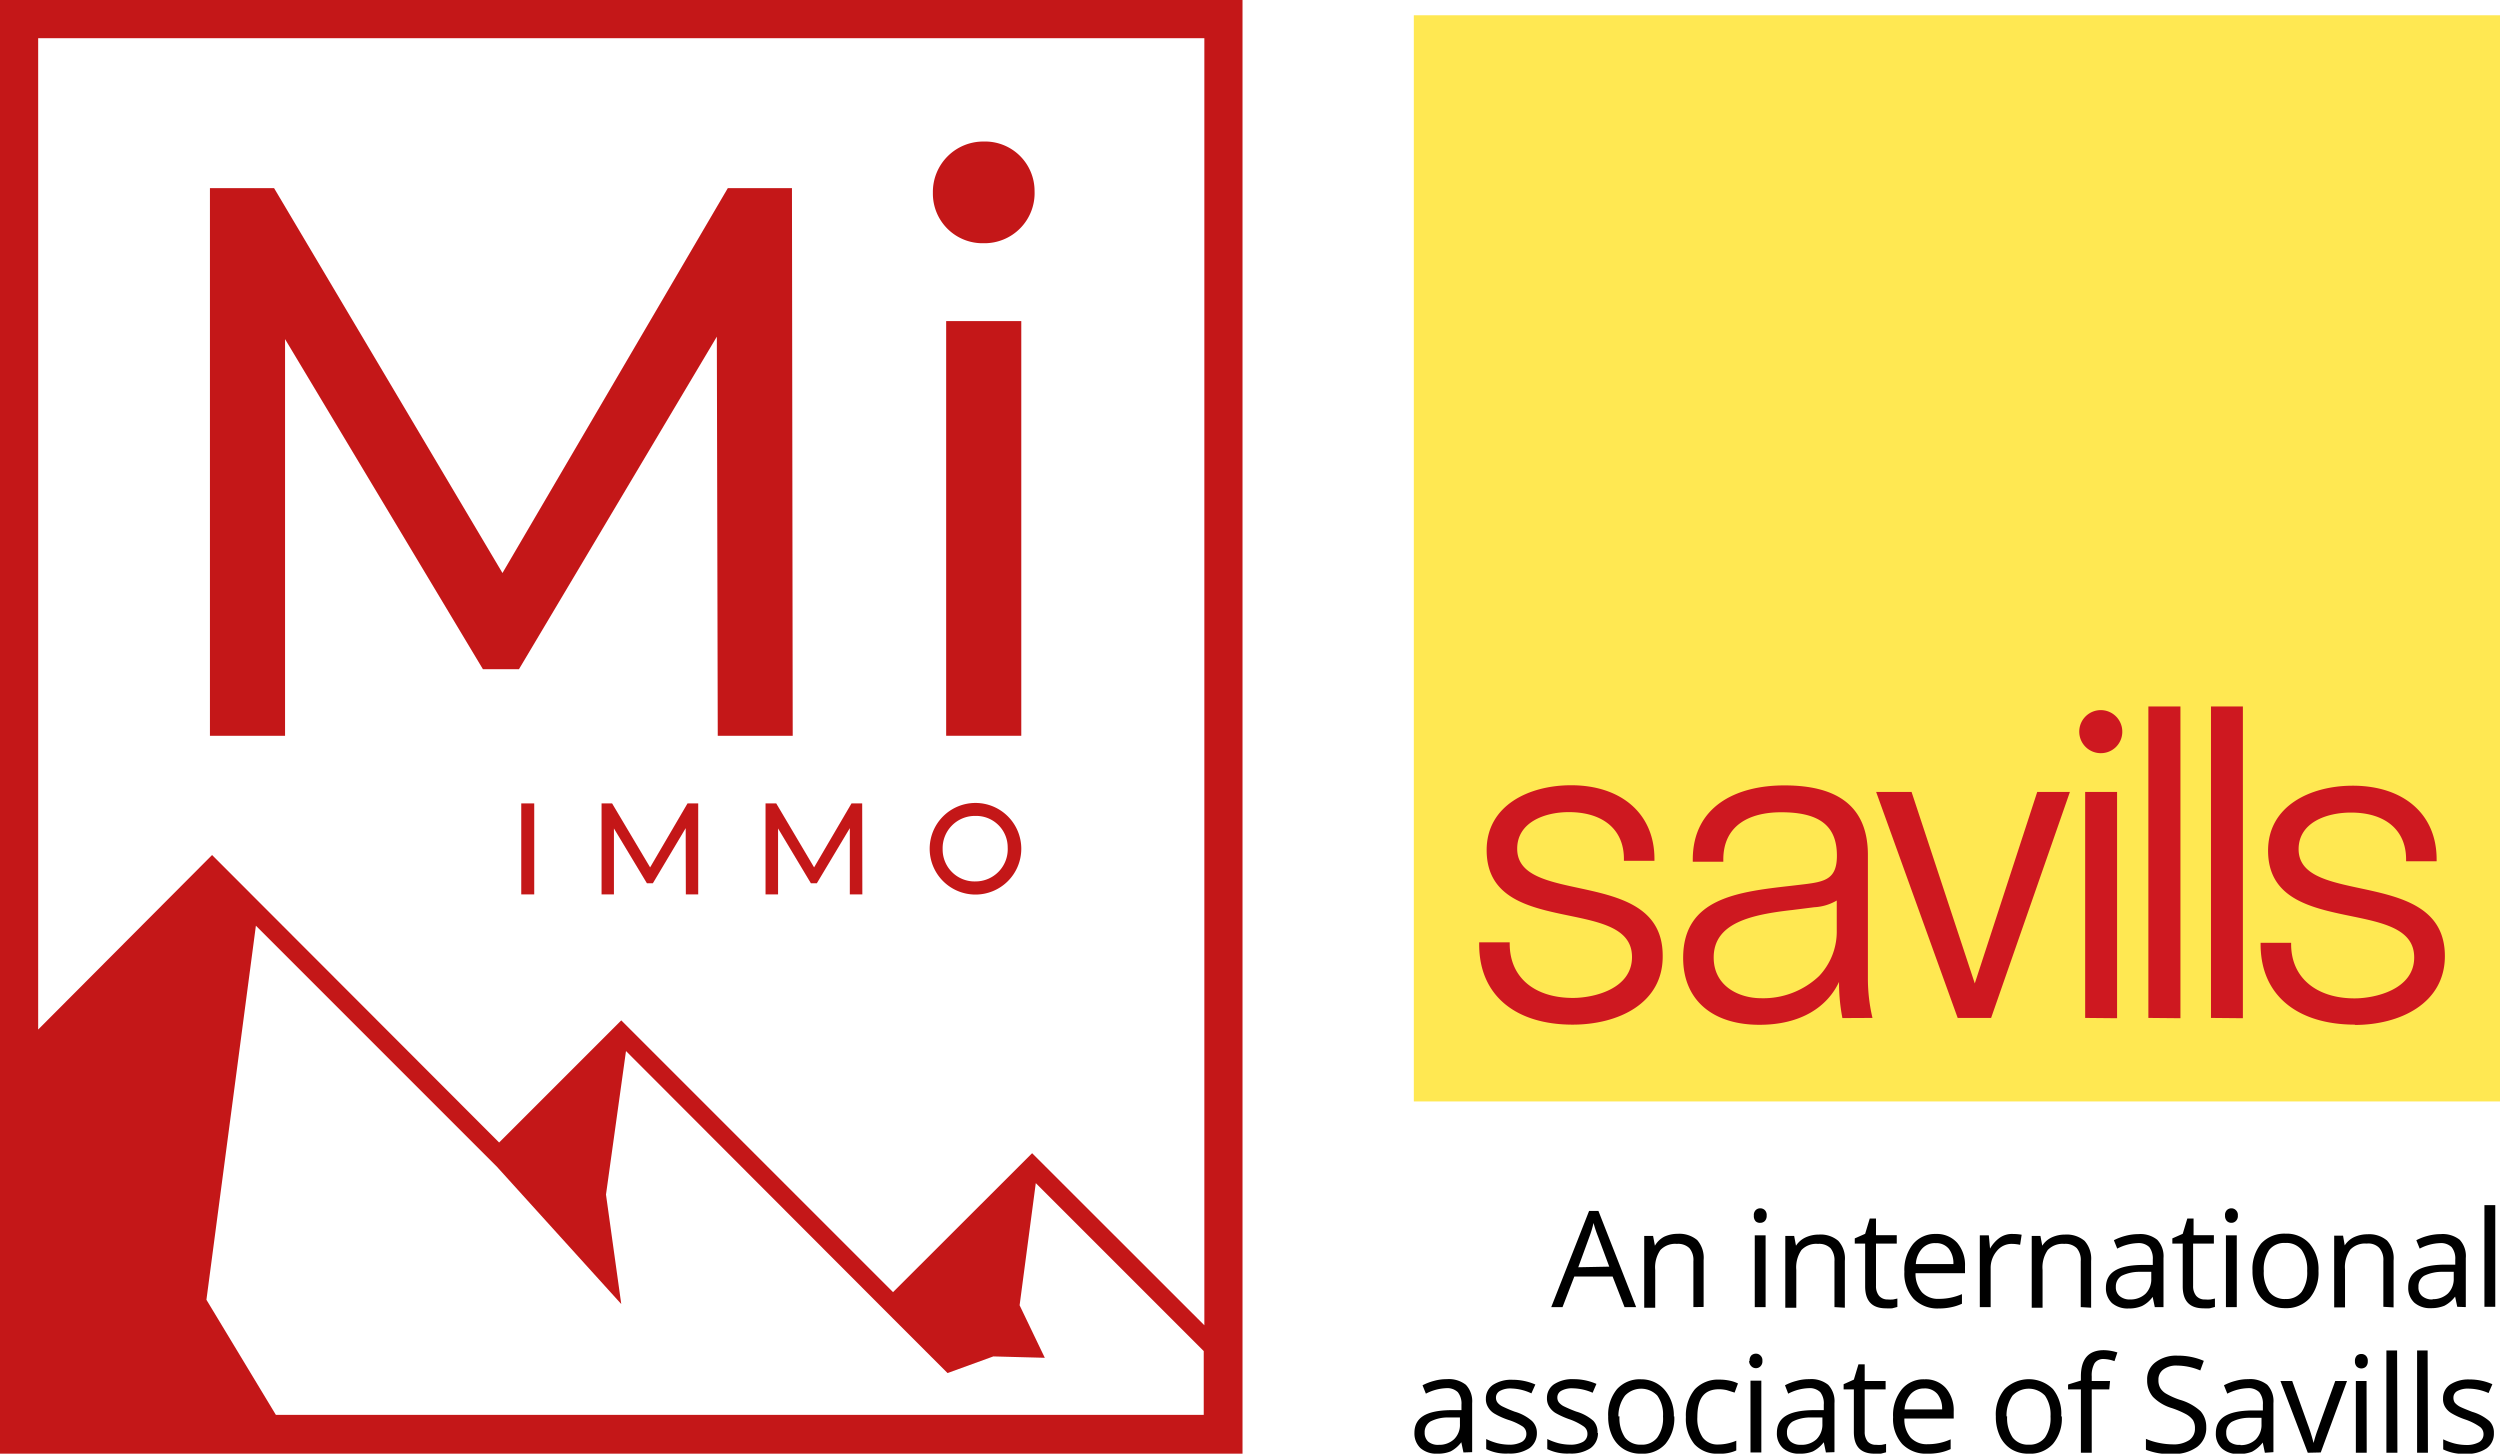 <svg id="Layer_1" data-name="Layer 1" xmlns="http://www.w3.org/2000/svg" viewBox="0 0 163.74 95.21"><defs><style>.cls-1{fill:#c41718;}.cls-2{fill:none;}.cls-3{fill-rule:evenodd;}.cls-4{fill:#ffe852;}.cls-5{fill:#ce1820;}</style></defs><path id="Mountains_and_Border" data-name="Mountains and Border" class="cls-1" d="M79.2,0H0V95.21H81.38V0ZM13.52,85.13l3.24-24.5L32.54,76.41l8.15,9-1-7.17L41,68.84,58.49,86.36h0l3.57,3.57,3-1.09,3.37.09-1.65-3.44,1.06-8,11,11v4.18H18.07ZM78.88,2.5V86.8L67.6,75.53l-9.11,9.1-17.8-17.8-8,8L13.89,56,2.5,67.43V2.5Z"/><g id="Letters"><path class="cls-2" d="M63.89,53.44a2.11,2.11,0,0,0-2.15,2.17,2.15,2.15,0,1,0,4.3-.1A2.06,2.06,0,0,0,63.89,53.44Z"/><polygon class="cls-1" points="51.87 12.32 47.67 12.32 32.91 37.53 17.95 12.32 13.75 12.32 13.75 48.19 18.67 48.19 18.67 22.21 31.63 43.83 33.99 43.83 46.95 22.05 47.01 48.19 51.92 48.19 51.87 12.32"/><rect class="cls-1" x="61.97" y="21.03" width="4.92" height="27.16"/><path class="cls-1" d="M64.43,15.93a3.28,3.28,0,0,0,3.33-3.41,3.24,3.24,0,0,0-3.33-3.25,3.3,3.3,0,0,0-3.33,3.36A3.25,3.25,0,0,0,64.43,15.93Z"/><rect class="cls-1" x="34.14" y="52.62" width="0.85" height="5.96"/><polygon class="cls-1" points="45.03 52.62 42.58 56.81 40.09 52.62 39.4 52.62 39.4 58.58 40.21 58.58 40.21 54.26 42.37 57.85 42.76 57.85 44.91 54.24 44.92 58.58 45.73 58.58 45.73 52.62 45.03 52.62"/><polygon class="cls-1" points="55.77 52.62 53.32 56.81 50.84 52.62 50.14 52.62 50.14 58.58 50.96 58.58 50.96 54.26 53.11 57.85 53.5 57.85 55.66 54.24 55.66 58.58 56.48 58.58 56.47 52.62 55.77 52.62"/><path class="cls-1" d="M63.89,52.59a3,3,0,0,0-3,3,3,3,0,1,0,3-3Zm0,5.14a2.09,2.09,0,0,1-2.15-2.12,2.11,2.11,0,0,1,2.15-2.17A2.06,2.06,0,0,1,66,55.51,2.11,2.11,0,0,1,63.89,57.73Z"/></g><g id="savills-logo-black-text"><path id="An-international-ass" class="cls-3" d="M106.4,85.61l-.78-2h-2.51l-.77,2h-.74l2.48-6.3h.61l2.47,6.3Zm-1-2.65L104.67,81a7.85,7.85,0,0,1-.3-.9,6.82,6.82,0,0,1-.27.9L103.37,83Zm5.51,2.65v-3a1.2,1.2,0,0,0-.26-.86,1.06,1.06,0,0,0-.82-.28,1.34,1.34,0,0,0-1.08.4,2,2,0,0,0-.34,1.31v2.47h-.72v-4.7h.58l.12.64h0A1.49,1.49,0,0,1,109,81a2.07,2.07,0,0,1,.88-.19,1.82,1.82,0,0,1,1.28.41,1.76,1.76,0,0,1,.42,1.31v3.07Zm4.73,0h-.71v-4.7h.71Zm-.77-6a.45.45,0,0,1,.12-.35.41.41,0,0,1,.3-.12.42.42,0,0,1,.3.12.45.45,0,0,1,.12.35.49.49,0,0,1-.12.36.42.42,0,0,1-.3.12A.41.41,0,0,1,115,80,.49.49,0,0,1,114.87,79.63Zm5.28,6v-3a1.24,1.24,0,0,0-.26-.86,1.07,1.07,0,0,0-.82-.28,1.34,1.34,0,0,0-1.08.4,2,2,0,0,0-.34,1.31v2.47h-.72v-4.7h.58l.12.64h0a1.49,1.49,0,0,1,.62-.54,2.07,2.07,0,0,1,.88-.19,1.78,1.78,0,0,1,1.27.41,1.72,1.72,0,0,1,.43,1.31v3.07Zm3.48-.5a2.19,2.19,0,0,0,.36,0l.28-.06v.55l-.34.09a3.32,3.32,0,0,1-.41,0c-.91,0-1.36-.48-1.36-1.44v-2.8h-.68v-.34l.68-.3.3-1h.41v1.09h1.36v.55h-1.36v2.77a1,1,0,0,0,.2.65A.72.72,0,0,0,123.63,85.11Zm3.35.59a2.18,2.18,0,0,1-1.65-.64,2.45,2.45,0,0,1-.6-1.76,2.7,2.7,0,0,1,.56-1.81,1.87,1.87,0,0,1,1.5-.67,1.79,1.79,0,0,1,1.4.58,2.25,2.25,0,0,1,.51,1.54v.45h-3.24a1.89,1.89,0,0,0,.42,1.25,1.45,1.45,0,0,0,1.12.43,3.77,3.77,0,0,0,1.5-.31v.63a3.24,3.24,0,0,1-.71.23A3.83,3.83,0,0,1,127,85.7Zm-.2-4.28a1.13,1.13,0,0,0-.9.37,1.64,1.64,0,0,0-.4,1h2.46a1.56,1.56,0,0,0-.3-1A1.06,1.06,0,0,0,126.78,81.42Zm5.06-.6a3.27,3.27,0,0,1,.57.05l-.1.66a2.68,2.68,0,0,0-.52-.06,1.23,1.23,0,0,0-1,.46,1.71,1.71,0,0,0-.41,1.16v2.52h-.71v-4.7h.59l.08.87h0a2.2,2.2,0,0,1,.63-.71A1.41,1.41,0,0,1,131.84,80.82Zm4.44,4.79v-3a1.2,1.2,0,0,0-.26-.86,1.06,1.06,0,0,0-.82-.28,1.34,1.34,0,0,0-1.08.4,2,2,0,0,0-.34,1.31v2.47h-.71v-4.7h.57l.12.64h0a1.46,1.46,0,0,1,.61-.54,2.07,2.07,0,0,1,.88-.19,1.82,1.82,0,0,1,1.28.41,1.76,1.76,0,0,1,.43,1.31v3.07Zm4.85,0-.14-.67h0a1.89,1.89,0,0,1-.7.6,2.18,2.18,0,0,1-.87.16,1.58,1.58,0,0,1-1.1-.36,1.34,1.34,0,0,1-.39-1c0-1,.76-1.45,2.28-1.49l.79,0V82.5a1.25,1.25,0,0,0-.23-.82,1,1,0,0,0-.77-.26,3.13,3.13,0,0,0-1.33.36l-.22-.55a3.72,3.72,0,0,1,.77-.29,3.32,3.32,0,0,1,.83-.11,1.77,1.77,0,0,1,1.24.37,1.57,1.57,0,0,1,.41,1.2v3.21Zm-1.61-.5a1.43,1.43,0,0,0,1-.37,1.35,1.35,0,0,0,.38-1V83.3l-.72,0a2.67,2.67,0,0,0-1.22.26.81.81,0,0,0-.38.73.73.73,0,0,0,.24.59A1,1,0,0,0,139.52,85.11Zm4.9,0a2.22,2.22,0,0,0,.37,0l.28-.06v.55l-.34.09a3.32,3.32,0,0,1-.41,0c-.91,0-1.36-.48-1.36-1.44v-2.8h-.68v-.34l.68-.3.3-1h.41v1.09H145v.55h-1.36v2.77a1,1,0,0,0,.2.65A.72.72,0,0,0,144.42,85.11Zm2.08.5h-.71v-4.7h.71Zm-.77-6a.45.45,0,0,1,.12-.35.41.41,0,0,1,.3-.12.4.4,0,0,1,.29.12.42.42,0,0,1,.13.35.45.45,0,0,1-.13.36.4.4,0,0,1-.29.12.41.41,0,0,1-.3-.12A.49.49,0,0,1,145.73,79.63Zm6.12,3.62a2.58,2.58,0,0,1-.58,1.8,2.05,2.05,0,0,1-1.6.65,2.11,2.11,0,0,1-1.12-.3,1.89,1.89,0,0,1-.75-.85,2.93,2.93,0,0,1-.27-1.3,2.62,2.62,0,0,1,.57-1.79,2.08,2.08,0,0,1,1.6-.64,2,2,0,0,1,1.57.66A2.57,2.57,0,0,1,151.85,83.25Zm-3.58,0a2.25,2.25,0,0,0,.36,1.38,1.26,1.26,0,0,0,1.06.47,1.27,1.27,0,0,0,1.06-.47,2.23,2.23,0,0,0,.36-1.38,2.2,2.2,0,0,0-.36-1.36,1.27,1.27,0,0,0-1.07-.46,1.25,1.25,0,0,0-1.06.46A2.23,2.23,0,0,0,148.27,83.25Zm7.83,2.36v-3a1.2,1.2,0,0,0-.27-.86,1,1,0,0,0-.82-.28,1.34,1.34,0,0,0-1.08.4,2,2,0,0,0-.34,1.31v2.47h-.71v-4.7h.58l.11.64h0a1.46,1.46,0,0,1,.61-.54,2.1,2.1,0,0,1,.88-.19,1.8,1.8,0,0,1,1.28.41,1.72,1.72,0,0,1,.43,1.31v3.07Zm4.84,0-.14-.67h0a2.06,2.06,0,0,1-.7.6,2.27,2.27,0,0,1-.88.16,1.56,1.56,0,0,1-1.09-.36,1.31,1.31,0,0,1-.4-1c0-1,.76-1.45,2.28-1.49l.8,0V82.5a1.2,1.2,0,0,0-.24-.82,1,1,0,0,0-.76-.26,3.06,3.06,0,0,0-1.33.36l-.22-.55a3.43,3.43,0,0,1,.76-.29,3.32,3.32,0,0,1,.83-.11,1.8,1.8,0,0,1,1.25.37,1.57,1.57,0,0,1,.4,1.2v3.21Zm-1.61-.5a1.42,1.42,0,0,0,1-.37,1.35,1.35,0,0,0,.38-1V83.3l-.71,0a2.68,2.68,0,0,0-1.23.26.8.8,0,0,0-.37.73.73.73,0,0,0,.23.59A1,1,0,0,0,159.33,85.11Zm4.1.5h-.71V78.93h.71ZM95.85,95.13l-.14-.67h0a2.08,2.08,0,0,1-.7.6,2.19,2.19,0,0,1-.87.15,1.58,1.58,0,0,1-1.1-.36,1.32,1.32,0,0,1-.4-1c0-1,.76-1.45,2.28-1.49l.8,0V92a1.2,1.2,0,0,0-.24-.82,1,1,0,0,0-.76-.26,3.13,3.13,0,0,0-1.33.36l-.22-.55a3.63,3.63,0,0,1,.76-.29,3,3,0,0,1,.83-.11,1.8,1.8,0,0,1,1.25.37,1.57,1.57,0,0,1,.41,1.2v3.21Zm-1.61-.5a1.41,1.41,0,0,0,1-.37,1.31,1.31,0,0,0,.38-1v-.42l-.71,0a2.51,2.51,0,0,0-1.22.26.81.81,0,0,0-.38.73.78.78,0,0,0,.23.59A1,1,0,0,0,94.24,94.63Zm6.42-.78a1.2,1.2,0,0,1-.49,1,2.31,2.31,0,0,1-1.38.35,2.91,2.91,0,0,1-1.45-.29v-.66a3.83,3.83,0,0,0,.72.27,3.37,3.37,0,0,0,.75.1,1.69,1.69,0,0,0,.86-.18.59.59,0,0,0,.3-.54.58.58,0,0,0-.24-.47A3.84,3.84,0,0,0,98.8,93a4.76,4.76,0,0,1-.93-.42,1.17,1.17,0,0,1-.41-.42,1,1,0,0,1-.14-.55,1.07,1.07,0,0,1,.47-.91,2.19,2.19,0,0,1,1.28-.33,3.72,3.72,0,0,1,1.49.31l-.26.58A3.29,3.29,0,0,0,99,90.94a1.41,1.41,0,0,0-.76.16.49.49,0,0,0-.26.43.52.52,0,0,0,.1.33.93.93,0,0,0,.31.25,8.82,8.82,0,0,0,.82.35,2.91,2.91,0,0,1,1.13.61A1.07,1.07,0,0,1,100.66,93.85Zm4,0a1.2,1.2,0,0,1-.49,1,2.28,2.28,0,0,1-1.37.35,3,3,0,0,1-1.46-.29v-.66a4.12,4.12,0,0,0,.72.27,3.37,3.37,0,0,0,.75.1,1.69,1.69,0,0,0,.86-.18.59.59,0,0,0,.3-.54.58.58,0,0,0-.24-.47,3.84,3.84,0,0,0-.93-.47,5.42,5.42,0,0,1-.93-.42,1.26,1.26,0,0,1-.41-.42,1,1,0,0,1-.14-.55,1.07,1.07,0,0,1,.47-.91,2.19,2.19,0,0,1,1.28-.33,3.69,3.69,0,0,1,1.49.31l-.25.58a3.34,3.34,0,0,0-1.29-.29,1.43,1.43,0,0,0-.76.16.49.49,0,0,0-.26.43.52.52,0,0,0,.1.33,1,1,0,0,0,.31.25,8.82,8.82,0,0,0,.82.35,2.91,2.91,0,0,1,1.13.61A1.07,1.07,0,0,1,104.63,93.85Zm5-1.08a2.63,2.63,0,0,1-.58,1.8,2,2,0,0,1-1.6.64,2.08,2.08,0,0,1-1.12-.29,2,2,0,0,1-.76-.85,2.93,2.93,0,0,1-.27-1.3,2.62,2.62,0,0,1,.58-1.79,2,2,0,0,1,1.6-.64A2,2,0,0,1,109,91,2.56,2.56,0,0,1,109.63,92.77Zm-3.59,0a2.27,2.27,0,0,0,.36,1.38,1.27,1.27,0,0,0,1.06.47,1.26,1.26,0,0,0,1.06-.47,2.16,2.16,0,0,0,.37-1.38,2.14,2.14,0,0,0-.37-1.36,1.46,1.46,0,0,0-2.12,0A2.22,2.22,0,0,0,106,92.77Zm6.49,2.44a2,2,0,0,1-1.58-.62,2.62,2.62,0,0,1-.56-1.78A2.67,2.67,0,0,1,111,91a2.08,2.08,0,0,1,1.62-.64,3.14,3.14,0,0,1,.68.07,2.17,2.17,0,0,1,.53.18l-.22.6-.51-.16a2.41,2.41,0,0,0-.5-.06c-1,0-1.43.61-1.43,1.83a2.19,2.19,0,0,0,.35,1.33,1.21,1.21,0,0,0,1,.46,3.11,3.11,0,0,0,1.2-.25V95A2.6,2.6,0,0,1,112.53,95.21Zm2.8-.08h-.71v-4.7h.71Zm-.77-6a.49.49,0,0,1,.12-.36.44.44,0,0,1,.3-.11.4.4,0,0,1,.29.12.42.42,0,0,1,.13.35.45.45,0,0,1-.13.36.4.4,0,0,1-.29.12.41.41,0,0,1-.3-.12A.49.49,0,0,1,114.56,89.15Zm5,6-.14-.67h0a2.1,2.1,0,0,1-.71.6,2.19,2.19,0,0,1-.87.15,1.56,1.56,0,0,1-1.09-.36,1.29,1.29,0,0,1-.4-1c0-1,.76-1.45,2.28-1.49l.79,0V92a1.2,1.2,0,0,0-.23-.82,1,1,0,0,0-.77-.26,3.13,3.13,0,0,0-1.33.36l-.21-.55a3.43,3.43,0,0,1,.76-.29,2.91,2.91,0,0,1,.83-.11,1.77,1.77,0,0,1,1.24.37,1.57,1.57,0,0,1,.41,1.2v3.21Zm-1.61-.5a1.43,1.43,0,0,0,1-.37,1.35,1.35,0,0,0,.38-1v-.42l-.71,0a2.56,2.56,0,0,0-1.23.26.81.81,0,0,0-.38.73.75.75,0,0,0,.24.59A1,1,0,0,0,117.9,94.63Zm4.91,0a2.19,2.19,0,0,0,.36,0l.28-.06v.55l-.34.09-.41,0c-.91,0-1.36-.47-1.36-1.43V91h-.67v-.34l.67-.3.3-1h.41v1.09h1.37V91h-1.37v2.77a1,1,0,0,0,.2.65A.72.72,0,0,0,122.81,94.63Zm3.35.58a2.17,2.17,0,0,1-1.65-.63,2.45,2.45,0,0,1-.6-1.76,2.7,2.7,0,0,1,.56-1.81,1.84,1.84,0,0,1,1.5-.67,1.76,1.76,0,0,1,1.4.58,2.25,2.25,0,0,1,.51,1.54v.45h-3.23a1.84,1.84,0,0,0,.41,1.25,1.45,1.45,0,0,0,1.12.43,3.62,3.62,0,0,0,1.5-.32v.64a3.24,3.24,0,0,1-.71.23A3.88,3.88,0,0,1,126.16,95.21Zm-.2-4.27a1.15,1.15,0,0,0-.9.37,1.7,1.7,0,0,0-.4,1h2.46a1.54,1.54,0,0,0-.3-1A1.06,1.06,0,0,0,126,90.94Zm9,1.83a2.58,2.58,0,0,1-.58,1.8,2,2,0,0,1-1.6.64,2.1,2.1,0,0,1-1.12-.29,2,2,0,0,1-.75-.85,2.93,2.93,0,0,1-.27-1.3,2.57,2.57,0,0,1,.58-1.79,2.25,2.25,0,0,1,3.16,0A2.55,2.55,0,0,1,135,92.77Zm-3.58,0a2.27,2.27,0,0,0,.36,1.38,1.26,1.26,0,0,0,1.06.47,1.27,1.27,0,0,0,1.06-.47,2.23,2.23,0,0,0,.36-1.38,2.2,2.2,0,0,0-.36-1.36,1.47,1.47,0,0,0-2.13,0A2.29,2.29,0,0,0,131.42,92.77ZM138.15,91H137v4.15h-.71V91h-.84v-.32l.84-.26v-.26c0-1.16.5-1.73,1.51-1.73a3.17,3.17,0,0,1,.88.15l-.19.57a2.27,2.27,0,0,0-.7-.14.69.69,0,0,0-.6.27,1.59,1.59,0,0,0-.19.86v.31h1.2Zm6.35,2.48a1.54,1.54,0,0,1-.6,1.29,2.61,2.61,0,0,1-1.63.46,4.12,4.12,0,0,1-1.72-.28v-.71a4.33,4.33,0,0,0,.84.26,4.59,4.59,0,0,0,.9.1,1.85,1.85,0,0,0,1.1-.28.9.9,0,0,0,.37-.77,1,1,0,0,0-.13-.54,1.42,1.42,0,0,0-.44-.38,6,6,0,0,0-.93-.4,2.9,2.9,0,0,1-1.25-.74,1.65,1.65,0,0,1-.38-1.12,1.37,1.37,0,0,1,.55-1.15,2.23,2.23,0,0,1,1.44-.43,4.26,4.26,0,0,1,1.72.34l-.23.63a4,4,0,0,0-1.51-.32,1.4,1.4,0,0,0-.9.25.8.8,0,0,0-.33.69,1,1,0,0,0,.12.53,1.05,1.05,0,0,0,.4.38,4.82,4.82,0,0,0,.88.39,3.4,3.4,0,0,1,1.36.75A1.53,1.53,0,0,1,144.5,93.46Zm3.84,1.67-.14-.67h0a2.18,2.18,0,0,1-.7.6,2.28,2.28,0,0,1-.88.15,1.56,1.56,0,0,1-1.09-.36,1.29,1.29,0,0,1-.4-1c0-1,.76-1.45,2.28-1.49l.8,0V92a1.2,1.2,0,0,0-.24-.82,1,1,0,0,0-.76-.26,3.09,3.09,0,0,0-1.33.36l-.22-.55a3.43,3.43,0,0,1,.76-.29,3,3,0,0,1,.83-.11,1.8,1.8,0,0,1,1.25.37,1.57,1.57,0,0,1,.4,1.2v3.21Zm-1.6-.5a1.41,1.41,0,0,0,1-.37,1.35,1.35,0,0,0,.38-1v-.42l-.71,0a2.56,2.56,0,0,0-1.23.26.8.8,0,0,0-.37.73.78.78,0,0,0,.23.59A1,1,0,0,0,146.74,94.63Zm4.41.5-1.79-4.7h.77l1,2.79a11.88,11.88,0,0,1,.4,1.27h0a8.31,8.31,0,0,1,.3-.95c.16-.47.54-1.51,1.12-3.11h.77L152,95.13Zm3.86,0h-.71v-4.7H155Zm-.77-6a.49.49,0,0,1,.12-.36.44.44,0,0,1,.3-.11.41.41,0,0,1,.3.12.45.45,0,0,1,.12.35.49.49,0,0,1-.12.36.44.44,0,0,1-.6,0A.49.49,0,0,1,154.24,89.15Zm2.78,6h-.72V88.45H157Zm2,0h-.71V88.45H159Zm4.32-1.28a1.18,1.18,0,0,1-.49,1,2.26,2.26,0,0,1-1.37.35,3,3,0,0,1-1.46-.29v-.66a4.22,4.22,0,0,0,.73.27,3.37,3.37,0,0,0,.75.1,1.69,1.69,0,0,0,.86-.18.59.59,0,0,0,.3-.54.58.58,0,0,0-.24-.47,3.84,3.84,0,0,0-.93-.47,4.76,4.76,0,0,1-.93-.42,1.2,1.2,0,0,1-.42-.42,1,1,0,0,1-.13-.55,1.07,1.07,0,0,1,.47-.91,2.19,2.19,0,0,1,1.28-.33,3.64,3.64,0,0,1,1.48.31l-.25.58a3.29,3.29,0,0,0-1.28-.29,1.47,1.47,0,0,0-.77.16.48.48,0,0,0-.25.43.58.58,0,0,0,.09.33,1.2,1.2,0,0,0,.31.25c.15.08.42.19.83.35a3,3,0,0,1,1.13.61A1.06,1.06,0,0,1,163.34,93.85Z"/><g id="Savills_logo" data-name="Savills logo"><rect id="Rectangle-path" class="cls-4" x="92.6" y="1" width="71.14" height="71.14"/><path id="Shape" class="cls-5" d="M103,67.11c-3.65,0-6.12-1.84-6.12-5.26v-.13h2v.09c0,2.23,1.65,3.55,4.14,3.55,1.34,0,3.87-.57,3.87-2.68,0-4.07-9.52-1.18-9.52-7,0-2.93,2.77-4.25,5.53-4.25,3.26,0,5.46,1.84,5.46,4.82v.13h-2v-.13c0-1.93-1.38-3.06-3.61-3.06-1.56,0-3.38.65-3.38,2.4,0,3.81,9.53,1.14,9.53,7C108.94,65.71,106,67.11,103,67.11Zm19.64-.44a11.2,11.2,0,0,1-.3-2.63V56c0-3.2-2-4.56-5.47-4.56-3.21,0-6,1.41-6,4.86v.14h2v-.14c0-2.23,1.69-3.1,3.79-3.1,2.49,0,3.65.87,3.65,2.84,0,1.53-.76,1.71-2.18,1.88l-.76.09c-3.52.4-7.13.79-7.13,4.73,0,2.71,1.87,4.38,5,4.38,2.72,0,4.45-1.18,5.21-2.81a12.13,12.13,0,0,0,.22,2.37Zm-2.34-5.74a4.24,4.24,0,0,1-1.16,3,5.31,5.31,0,0,1-3.78,1.45c-1.47,0-3.12-.79-3.12-2.67,0-2.28,2.49-2.81,5.16-3.11l1.43-.18a3.23,3.23,0,0,0,1.47-.44v2Zm15.27-9.06h-2.14l-4.09,12.54-4.14-12.54h-2.32l5.34,14.8h2.19ZM139,48a1.41,1.41,0,1,0-1.4,1.33A1.4,1.4,0,0,0,139,48Zm-.34,18.69V51.87h-2.09v14.8Zm4.15,0V46.27h-2.1v20.4Zm4.09,0V46.27h-2.09v20.4Zm7.33.44c2.94,0,5.9-1.4,5.9-4.51,0-5.87-9.58-3.2-9.58-7,0-1.75,1.83-2.4,3.43-2.4,2.23,0,3.61,1.13,3.61,3.06v.13h2v-.13c0-3-2.21-4.82-5.5-4.82-2.76,0-5.54,1.32-5.54,4.25,0,5.82,9.57,2.93,9.57,7,0,2.11-2.58,2.68-3.91,2.68-2.45,0-4.15-1.32-4.15-3.55v-.09h-2v.13C148.08,65.27,150.56,67.11,154.25,67.11Z"/></g></g></svg>